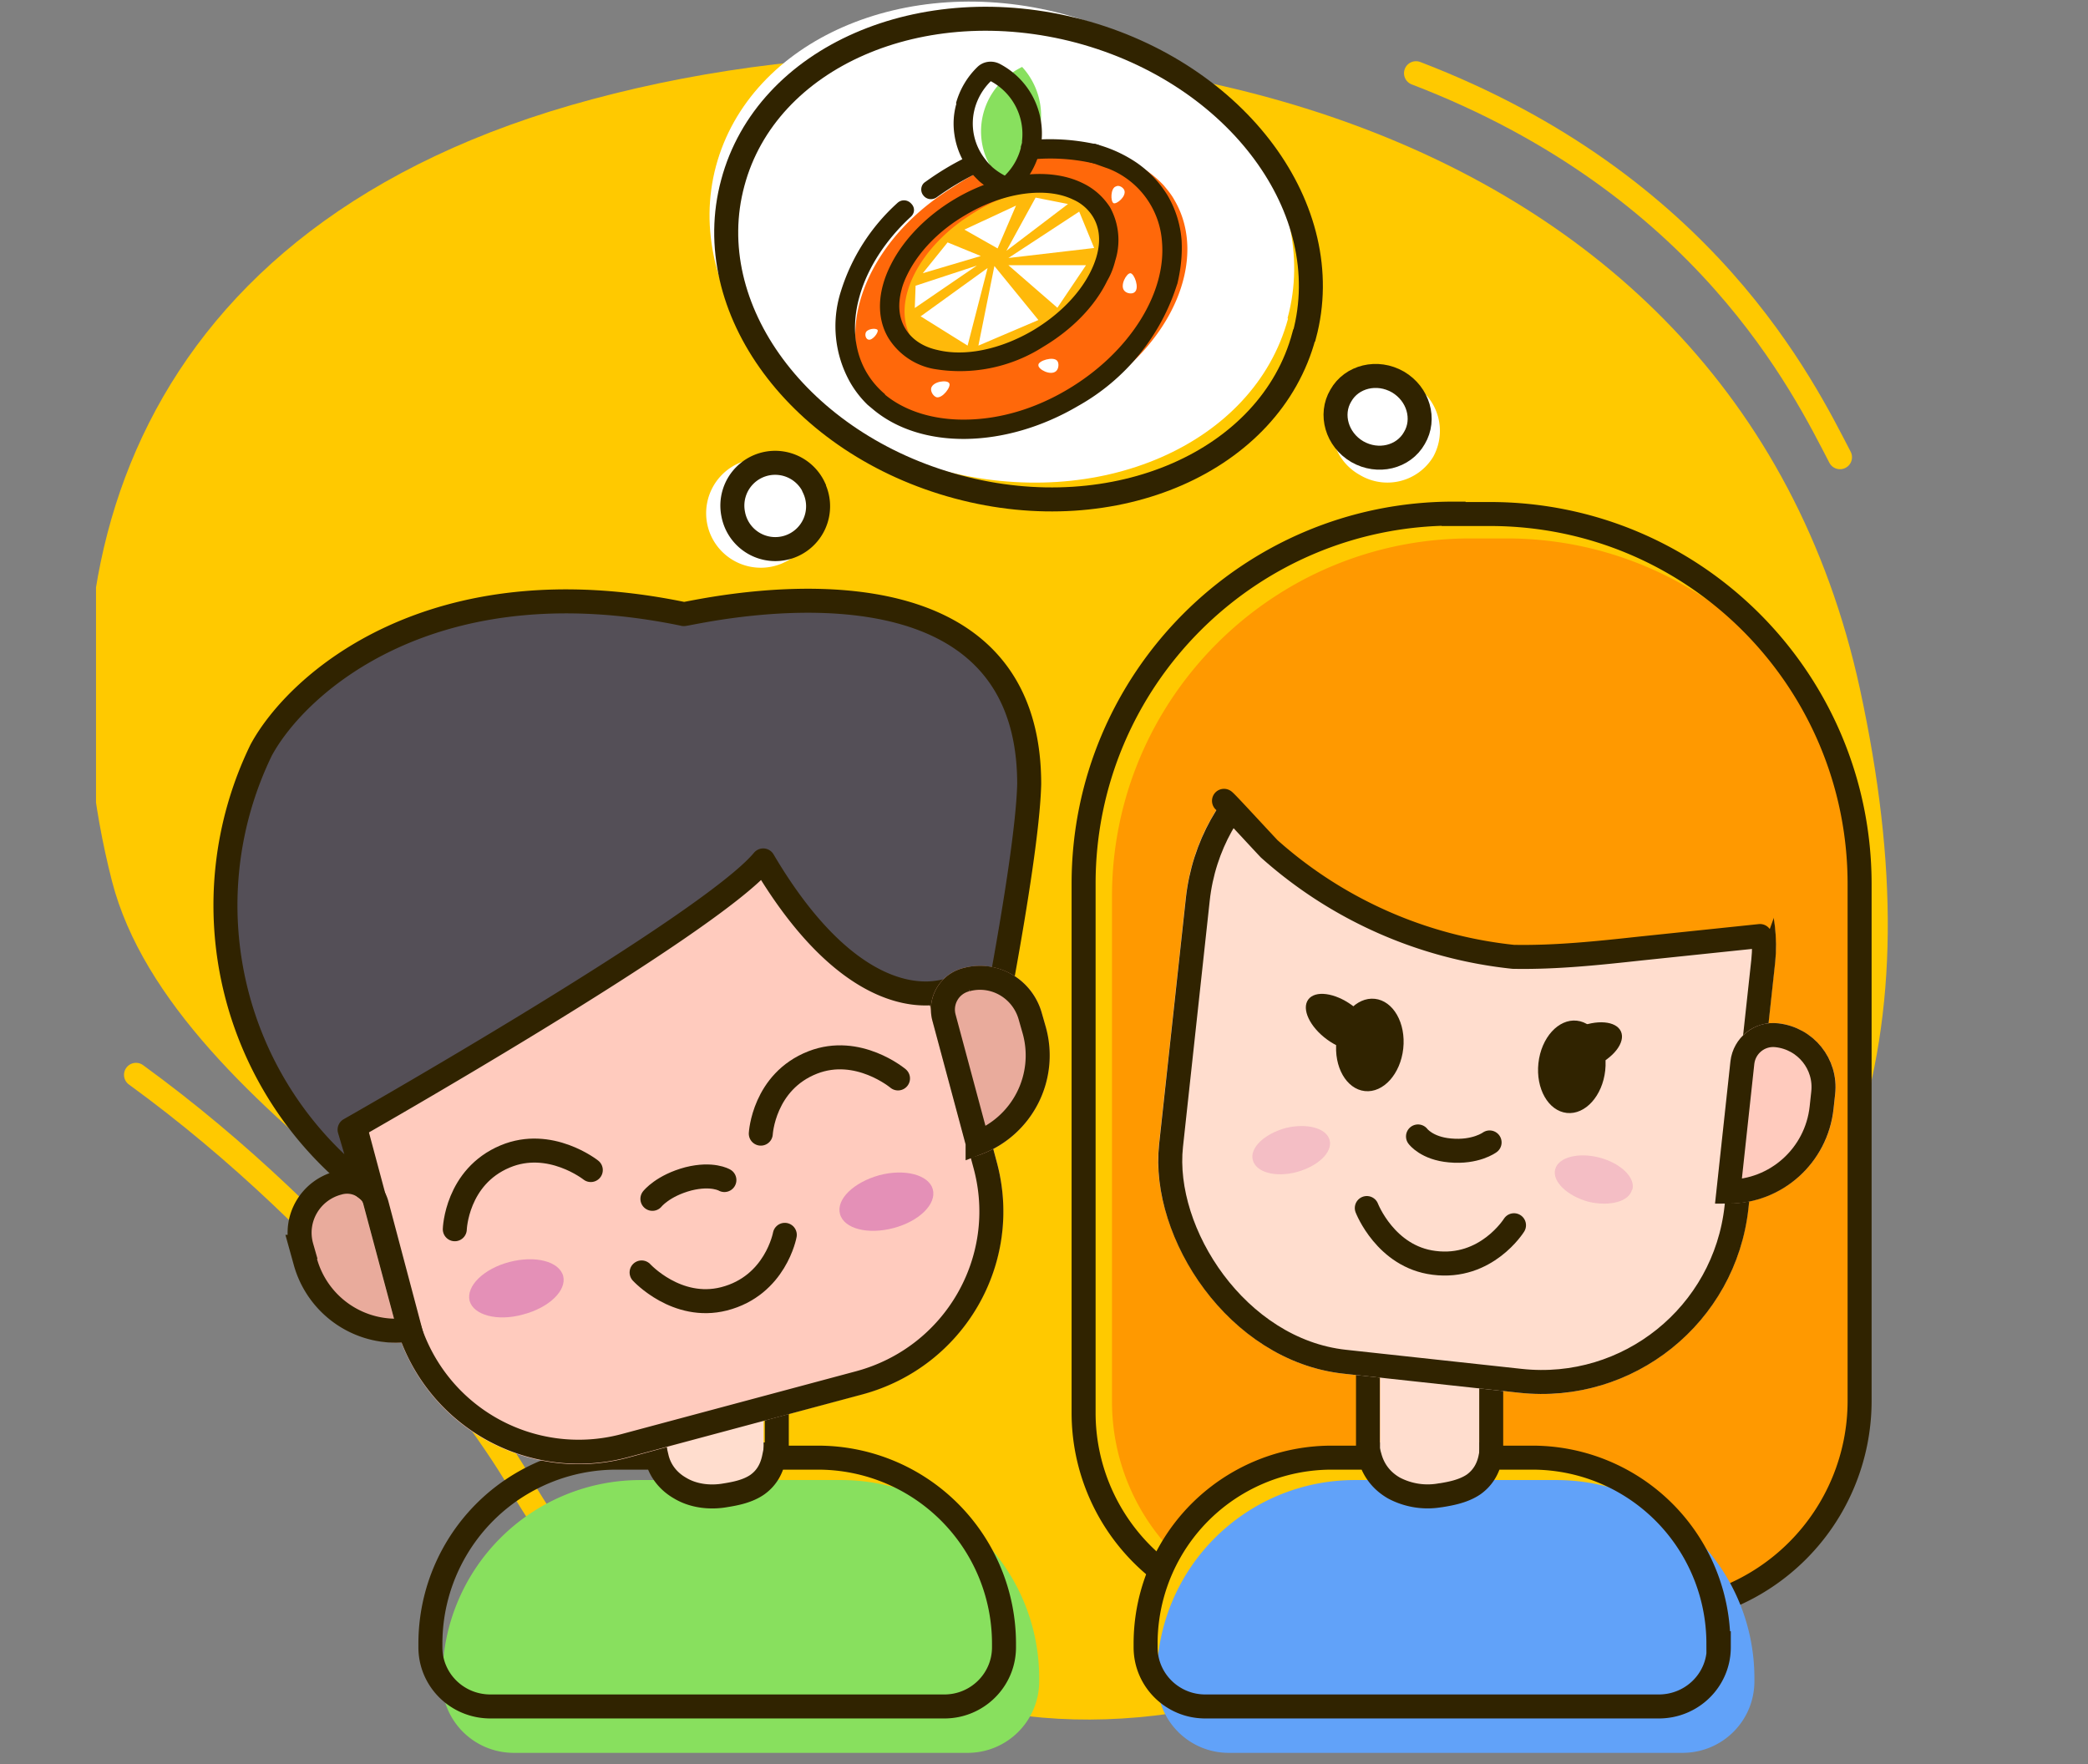 <svg xmlns="http://www.w3.org/2000/svg" width="522" height="441" fill="none"><rect width="100%" height="100%" fill="#808080" stroke="none"/><g clip-path="url(#a)"><path d="M28 220.3c15.4 59.7 113 104.1 135.7 144 53 92.6 159.4 77.8 233.3 13.4 67.9-59.1 87-117.5 68-205.4C432.6 23.4 264.3-6.4 148.1 24.8 32 55.8 8.6 144.5 28 220.3Z" fill="#FFC900"/><path d="M460 114.3c-9-17.3-33.5-68.2-106-96M209.7 432.2c-20.1-6-50-12.5-78-58.5-9.1-17.3-45.7-67.2-97.7-105" stroke="#FFC900" stroke-width="6" stroke-linecap="round" stroke-linejoin="round"/><path d="M163.4 330.8h30.8v32.8h-30.8v-32.8Z" stroke="#302300" stroke-width="6"/><path d="M110.6 419.3A49.5 49.5 0 0 1 160 370h50.3a49.5 49.5 0 0 1 49.5 49.3v1c0 9.9-8 17.9-17.9 17.9H128.5c-10 0-18-8-18-17.9v-1Z" fill="#88E05E"/><path d="M166.7 334.1h24.2v37.8h-24.2v-37.8Z" fill="#FFDDCE"/><path d="M251 410.8v1c0 8.2-6.7 14.8-14.9 14.8H122.6c-8.3 0-15-6.6-15-14.8v-1a46.5 46.5 0 0 1 46.6-46.4h10c.8 3.4 3 6 5.8 7.6 3.3 2 7.5 2.5 11.4 1.8 2.5-.4 5.6-1 8-2.7 2.2-1.6 3.5-3.8 4.1-6.7h11a46.5 46.5 0 0 1 46.5 46.4Z" stroke="#302300" stroke-width="6"/><path d="M73.1 312.5a16.1 16.1 0 0 1 11.5-19.7 10.8 10.8 0 0 1 13.1 7.6l9.2 34.3h-.3A26.5 26.5 0 0 1 74 316.2l-1-3.6Z" fill="#E9AB9C"/><path d="M73.5 236.4a47.4 47.4 0 0 1 33.6-58l58.6-15.7a47.5 47.5 0 0 1 58.2 33.5l25.3 94.3a47.4 47.4 0 0 1-33.6 58L157 364.4a47.5 47.5 0 0 1-58.2-33.5l-25.3-94.4Z" fill="#FFCBBE"/><path d="M76.4 235.6a44.4 44.4 0 0 1 31.5-54.4l58.6-15.6a44.5 44.5 0 0 1 54.5 31.3l25.3 94.4c6.4 23.7-7.7 48-31.5 54.4l-58.6 15.7a44.5 44.5 0 0 1-54.5-31.4l-25.3-94.4Z" stroke="#302300" stroke-width="6"/><path d="M75.4 311.7c-2-7 2.2-14.2 9.3-16a7.7 7.7 0 0 1 9.5 5.4l8.3 31.3a23.5 23.5 0 0 1-26.2-17.1l-1-3.6Z" stroke="#302300" stroke-width="6"/><path d="M87.4 282.4s89.9-51 103.4-67.3c18.4 31.2 36 35.2 45.8 32.6l8.1 27s12.1-58 12.6-78.7c0-64.5-87.1-41.8-86.4-42.5-62.7-13-96.5 17.2-105.6 34a88.8 88.8 0 0 0 26.5 109.8l-4.4-14.9Z" fill="#544F57"/><path d="M87.4 282.4s89.9-51 103.4-67.3c18.4 31.2 36 35.2 45.8 32.6l8.1 27s12.1-58 12.6-78.7c0-64.5-87.1-41.8-86.4-42.5-62.7-13-96.5 17.2-105.6 34a88.8 88.8 0 0 0 26.5 109.8l-4.4-14.9Z" stroke="#302300" stroke-width="6" stroke-linecap="round" stroke-linejoin="round"/><path d="M260.5 253.4a16.1 16.1 0 0 0-19.7-11.4 10.7 10.7 0 0 0-7.7 13.2l9.3 34.3.3-.1a26.4 26.4 0 0 0 18.8-32.4l-1-3.6Z" fill="#E9AB9C"/><path d="M257.6 254.2c-1.9-7-9-11.2-16-9.3a7.7 7.7 0 0 0-5.6 9.5l8.4 31.3a23.4 23.4 0 0 0 14.2-28l-1-3.5Z" stroke="#302300" stroke-width="6"/><path d="M210 303.5c1 3.7 7 5.2 13.4 3.5 6.4-1.7 10.8-6 9.8-9.7-1-3.6-7-5.2-13.4-3.5-6.4 1.8-10.8 6-9.8 9.7ZM117.4 325.2c1 3.6 7 5.2 13.4 3.4 6.5-1.7 10.9-6 10-9.6-1-3.7-7-5.2-13.5-3.5-6.4 1.7-10.8 6-9.9 9.7Z" fill="#E490B7"/><path d="M181.1 295s-3-1.8-9-.3c-6.4 1.7-9 5-9 5M147.7 292.5s-10.2-8.1-21.4-3.4c-12.2 5.1-12.6 18.2-12.6 18.2M224.5 269.6s-10-8.4-21.3-4c-12.3 4.8-13 17.8-13 17.8M160.4 318.1s8.8 9.6 20.6 6.6c12.9-3.3 15.2-16 15.2-16" stroke="#302300" stroke-width="6" stroke-linecap="round" stroke-linejoin="round"/><path d="M278 224.1c0-49.4 40.2-89.5 89.6-89.5h9c49.5 0 89.6 40 89.6 89.5v119.3a61 61 0 0 1-61 61H332a54 54 0 0 1-54-54V224.1Z" fill="#F90"/><path d="M363.4 128.4c-51.1 0-92.5 41.5-92.5 92.5v132.3a50 50 0 0 0 50 50h91a53 53 0 0 0 53-53V221c0-51-41.3-92.5-92.4-92.5h-9.1Z" stroke="#302300" stroke-width="6"/><path d="M286.5 409.3a46.2 46.2 0 0 1 46.3-46.1h46.9a46.2 46.2 0 0 1 46.2 46v1c0 9.2-7.4 16.7-16.7 16.7h-106c-9.2 0-16.7-7.5-16.7-16.7v-1Z" fill="#FFC900"/><path d="M342 330.8h30.8v32.8H342v-32.8Z" stroke="#302300" stroke-width="6"/><path d="M289.2 419.3a49.5 49.5 0 0 1 49.6-49.3H389a49.5 49.5 0 0 1 49.6 49.3v1c0 9.9-8 17.9-18 17.9H307.2c-9.9 0-17.9-8-17.9-17.9v-1Z" fill="#61A2F9"/><path d="M345 333.6h24.8v38.8H345v-38.8Z" fill="#FFDDCE"/><path d="M429.7 410.8v1c0 8.2-6.7 14.8-15 14.8H301.3c-8.2 0-14.9-6.6-14.9-14.8v-1a46.5 46.5 0 0 1 46.6-46.4h9.5c1 3.5 3.2 6 6 7.6a18 18 0 0 0 11.6 1.8h.1c2.5-.4 5.7-1 8.2-2.7 2.1-1.5 3.6-3.7 4.2-6.7H383a46.5 46.5 0 0 1 46.6 46.4Z" stroke="#302300" stroke-width="6"/><rect width="148.2" height="165.9" rx="52" transform="rotate(6.2 -1444.8 2874.9)" fill="#FFDDCE"/><path d="M354.5 284.1s2.2 3 8 3.5c6.4.6 9.9-2 9.9-2" stroke="#302300" stroke-width="6" stroke-linecap="round" stroke-linejoin="round"/><rect x="2.7" y="3.3" width="142.2" height="159.9" rx="49" transform="rotate(6.2 -1442.2 2878.2)" stroke="#302300" stroke-width="6"/><path d="M453 204.7a718.5 718.5 0 0 0-11.5 30.2l-31.2 2.2c-11 1.2-21.4 2.3-32 2.1a108.6 108.6 0 0 1-61-27 91.8 91.8 0 0 1-19.9-24.9c-4.8-9 1.7 2.7 1-6.7-.6-9.3 46.4-14 50-22.3l64.5 14.7 40.1 31.7Z" fill="#F90"/><path d="m440 234-29.7 3.1c-11 1.2-21.4 2.3-32 2.1a108.6 108.6 0 0 1-61-27c-3.4-3.6-10.8-11.7-11.3-12" stroke="#302300" stroke-width="6" stroke-linecap="round" stroke-linejoin="round"/><path d="M458.8 273.5c1-8.8-5.5-16.7-14.3-17.7-6-.6-11.2 3.6-11.9 9.5l-3.8 35.4h.4c14.6 1.6 27.6-9 29.2-23.4l.4-3.8Z" fill="#FFCBBE"/><path d="M455.8 273.2c.8-7.2-4.4-13.6-11.6-14.4-4.3-.5-8.1 2.6-8.6 6.8l-3.5 32.3c11.9 0 22-9 23.3-21l.4-3.7Z" stroke="#302300" stroke-width="6"/><path d="M341.7 302s4.7 12.2 16.8 13.7c13.1 1.7 20-9.4 20-9.4" stroke="#302300" stroke-width="6" stroke-linecap="round" stroke-linejoin="round"/><ellipse rx="8.4" ry="11.6" transform="rotate(6.2 -2265.7 3761.2)" fill="#302300"/><ellipse rx="5.3" ry="9.7" transform="rotate(66.1 -3 435.5)" fill="#302300"/><ellipse rx="5.3" ry="9.7" transform="matrix(-.59 .807 .808 .59 334.9 255.6)" fill="#302300"/><ellipse rx="8.4" ry="11.6" transform="rotate(6.2 -2240.5 3292.3)" fill="#302300"/><path d="M313.2 290c.8 3.1 5.7 4.4 11 3 5.4-1.5 9-5 8.2-8-.8-3-5.7-4.3-11-3-5.4 1.5-9 5-8.2 8ZM408 297.4c-.7 3-5.7 4.3-11 3-5.3-1.5-9-5.1-8.2-8.1.8-3 5.8-4.3 11.1-2.9s9 5 8.2 8Z" fill="#E490B7" fill-opacity=".4"/><path d="M322 79.7c-8.5 31.4-47.3 48.4-86.8 37.8-39.4-10.6-64.6-44.6-56.2-76C187.5 10 226.3-7 265.8 3.5c39.4 10.6 64.6 44.6 56.1 76Z" fill="#fff"/><path d="M326 83.9c-8.4 31.4-47.2 48.4-86.6 37.8-39.5-10.6-64.7-44.6-56.2-76 8.4-31.5 47.2-48.4 86.7-37.9 39.5 10.6 64.6 44.6 56.2 76Z" stroke="#302300" stroke-width="6"/><path d="M293.6 50c8.7 14.8-.7 36.5-21 48.5-18.8 11.1-40.3 10.2-50.4-1.5a23.6 23.6 0 0 1-5.6-14.5c-.5-13.1 8.7-28 24.3-37.4a54.4 54.4 0 0 1 29.6-7.7l.2.7v-.6a36.3 36.3 0 0 1 8.1 1.4l1.2.4a27.1 27.1 0 0 1 10.9 7c1 1.2 2 2.4 2.7 3.7Z" fill="#FF680A"/><path d="M269 38.8a44.6 44.6 0 0 1 10.4 2.2 30.4 30.4 0 0 1 7.9 4.7c.8 1 1.6 2 2.3 3.2v.1a24 24 0 0 1 3.4 11.3c.6 13.4-8.8 28.7-24.8 38.1-17.6 10.4-37.6 10.4-48.6 1-1-1-1.7-2.2-2.4-3.4-2-3.2-3-6.7-3.3-10.4-1-13.5 8.4-29.3 24.7-39a55.5 55.5 0 0 1 29.9-7.8h.5Z" fill="#FF680A"/><path d="M275.3 53c5.4 9.1-1.7 23.3-15.8 31.6-8.9 5.3-18.4 7-25.6 5.3-2.5-1.2-4.6-3-6-5.3-5.3-9 1.8-23.2 15.9-31.6a36 36 0 0 1 25.6-5.2c2.5 1.2 4.6 3 6 5.3Z" fill="#FFB90A"/><path d="M278.8 65.2c-.4 1.6-1 3.3-2 5-3.1 6.4-8.8 12.2-16 16.5a38.7 38.7 0 0 1-27.5 5.5 17 17 0 0 1-11.2-7.7c-3-5-2.8-11.6.6-18.3 3.2-6.4 9-12.3 16.1-16.5 11-6.5 23.4-8 31.7-4 3 1.4 5.3 3.5 7 6.1a17 17 0 0 1 1.3 13.4Zm-53.4 7.2c-1 3.7-.7 7 .9 9.7 1.6 2.7 4.4 4.6 8.1 5.4 7 1.7 15.9-.2 24-5 6.3-3.8 11.4-8.9 14.2-14.5 2.6-5.2 2.9-10 .7-13.7a11 11 0 0 0-5-4.4c-6.8-3.3-17.5-1.8-27 3.9-6.5 3.8-11.5 9-14.3 14.5-.7 1.4-1.3 2.8-1.6 4.1Z" fill="#302300"/><path d="M294.3 71a53.2 53.2 0 0 1-24.8 30.5c-18.2 10.7-39.3 11-51.4.7l-1.2-1a25.6 25.6 0 0 1-4.3-5.5 28.6 28.6 0 0 1-2.4-22.8 49.5 49.5 0 0 1 14.2-22.2c1-.9 2.5-.8 3.4.2 1 1 .9 2.4-.1 3.3-13 12-17.5 28-11 39a21 21 0 0 0 4.5 5.3l.1.2c5 4.1 12.1 6.3 20.1 6.2 8.6-.1 17.4-2.7 25.6-7.6 15.1-9 24.6-23.7 23.5-36.8a21.2 21.2 0 0 0-13.3-18.3l-4.2-1.5a2.4 2.4 0 1 1 1.2-4.6 33.6 33.6 0 0 1 10 4.6 27.3 27.3 0 0 1 7.6 8 26 26 0 0 1 3.6 11.4c.2 3.6-.2 7.3-1.1 11Z" fill="#302300"/><path d="M276 39.1c-.3 1.2-1.6 2-2.8 1.7a48.7 48.7 0 0 0-18-.6l-1.9.3c-1 .1-1.4.2-2.7.6a2.4 2.4 0 0 1-1.6-4.6c1.8-.6 2.6-.7 3.7-.8l1.8-.3a53.4 53.4 0 0 1 19.7.7c1.3.3 2.1 1.6 1.8 2.9v.1ZM245 42c-.2.7-.7 1.3-1.4 1.6-3 1.5-6.2 3.4-9.4 5.7-1.1.8-2.6.6-3.4-.5-.8-1-.6-2.6.5-3.3 3.6-2.6 7-4.6 10.3-6.2a2.4 2.4 0 0 1 3.3 2.8Z" fill="#302300"/><path d="M237.3 95.8c-.5-.9-4-.5-4.5 1.2-.2.9.5 2 1.3 2.3 1.5.4 3.8-2.7 3.2-3.5ZM219.4 82.5c-.4-.6-2.8-.3-3 .8-.2.7.2 1.5.7 1.6 1 .3 2.6-1.8 2.3-2.4ZM259.6 91.3c-.1 1 3 2.7 4.4 1.5.7-.6.8-2 .3-2.6-1-1.2-4.7 0-4.7 1ZM282.6 68.3c-1 0-2.7 3.1-1.5 4.4.6.7 2 .9 2.6.3 1.2-1-.1-4.6-1.1-4.7ZM278.4 50.8c.8.3 3.2-1.7 2.7-3.2-.3-.8-1.4-1.4-2.1-1-1.4.4-1.4 3.8-.6 4.2ZM230 79.2 246.9 67l-5 19.4-11.7-7.3ZM244.6 86.4l4-19.9 11 13.5-15 6.4ZM264.3 76.9l-12.2-10.6h19.4L264.3 77ZM273.5 62l-21.4 2.5 17.7-11.6 3.7 9ZM267 51l-15.4 11.7 7.3-13.3L267 51ZM254 51.4l-4.6 10.7-8.3-4.7 12.9-6ZM236.9 60.6l8.3 3.4-14.5 4.3 6.2-7.7ZM229 71.4l15.2-5L228.7 77l.2-5.6Z" fill="#fff"/><path d="M255.5 16.7a18 18 0 0 1 2.9 20.2l-.2.5-.7 1A19.2 19.2 0 0 1 250 45a19.7 19.7 0 0 1-2.8-4.2l-.5-1a17.6 17.6 0 0 1 3.7-19.4 19 19 0 0 1 5.2-3.7Z" fill="#88E05E"/><path d="M243.7 27.1a15.1 15.1 0 0 1 4-6.8 15 15 0 0 1 7.8 15v.4l-.3 1v.3a14.8 14.8 0 0 1-4 6.9 16 16 0 0 1-3.1-2.1l-.4-.4a11 11 0 0 1-1.4-1.6 14.4 14.4 0 0 1-2.6-12.7Zm-4.6-1.2a18.2 18.2 0 0 0-.5 7.7 19.4 19.4 0 0 0 5.7 11.2l.5.5c1.3 1.1 2.6 2 4 2.8 1.9 1 4.2.7 5.7-.8a20.8 20.8 0 0 0 5.3-9l.1-.5a33.2 33.2 0 0 0 .4-1.8A19.6 19.6 0 0 0 250 16c-1.9-1-4.2-.7-5.7.8a20 20 0 0 0-5.3 9Z" fill="#302300"/><path d="M203.2 124a13.6 13.6 0 1 1-26 8.5 13.6 13.6 0 0 1 26-8.4Z" fill="#fff"/><path d="M203.5 122a10.7 10.7 0 1 1-20.2 6.5 10.7 10.7 0 0 1 20.2-6.6Z" stroke="#302300" stroke-width="6"/><path d="M334.7 100.5a13.4 13.4 0 0 0 5.2 18.2 13.4 13.4 0 0 0 18.4-4.5 13.4 13.4 0 0 0-5.2-18.2 13.4 13.4 0 0 0-18.4 4.5Z" fill="#fff"/><path d="M335.2 98.9c-2.8 4.7-1 11 4.1 14 5.2 3 11.6 1.4 14.3-3.4 2.8-4.7 1-11-4.1-14-5.2-3-11.6-1.4-14.3 3.4Z" stroke="#302300" stroke-width="6"/></g><defs><clipPath id="a"><path fill="#fff" transform="translate(24)" d="M0 0h475v441H0z"/></clipPath></defs></svg>